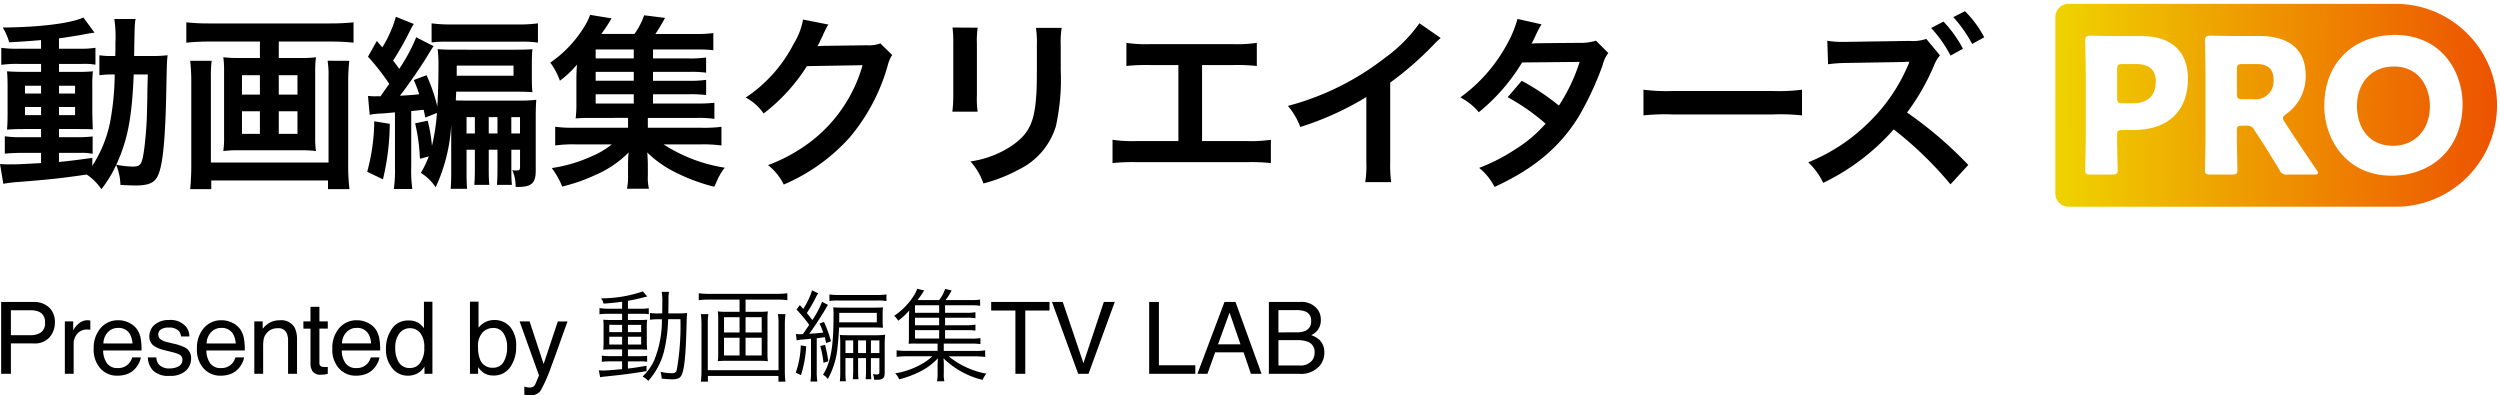 <svg xmlns="http://www.w3.org/2000/svg" xmlns:xlink="http://www.w3.org/1999/xlink" width="324.342" height="51.287" viewBox="0 0 324.342 51.287">
  <defs>
    <linearGradient id="linear-gradient" x1="1" y1="0.419" x2="0" y2="0.422" gradientUnits="objectBoundingBox">
      <stop offset="0" stop-color="#ed5200"/>
      <stop offset="1" stop-color="#efd300"/>
    </linearGradient>
  </defs>
  <g id="グループ_786" data-name="グループ 786" transform="translate(-2256.924 154.5)">
    <path id="パス_1065" data-name="パス 1065" d="M6.288-16.176H3.36a14.464,14.464,0,0,1-2.232-.12v2.208a14.464,14.464,0,0,1,2.232-.12H6.288v1.032H4.224c-1.056,0-1.68-.024-2.352-.072.048.6.072,1.056.072,2.184v3.1c0,1.176-.024,1.68-.072,2.28C2.544-5.736,3.12-5.76,4.2-5.76H6.288V-4.7H3.84a14.239,14.239,0,0,1-2.256-.12v2.256a21.562,21.562,0,0,1,2.232-.1H6.288v1.32c-2.544.144-3,.168-4.08.168A10.643,10.643,0,0,1,.96-1.224l.432,2.568c.576-.1.936-.144,1.392-.192C7.176.816,8.928.624,12.216.144a7.119,7.119,0,0,1,1.9,1.9A15.6,15.6,0,0,0,16.032-1.1a7.078,7.078,0,0,1,.552,2.592c.36.024,1.536.072,1.92.072,1.8,0,2.568-.36,3-1.416.6-1.392.912-4.776,1.032-10.968.072-3.456.072-3.648.168-4.512a18.966,18.966,0,0,1-2.256.1H18.36c.072-4.152.072-4.152.192-4.8h-2.76a15.306,15.306,0,0,1,.144,3.048c0,.744,0,1.152-.024,1.752h-.36a10.486,10.486,0,0,1-1.7-.1v2.592a14.606,14.606,0,0,1,1.992-.1A35.66,35.66,0,0,1,15.216-6.5a16.525,16.525,0,0,1-2.28,5.52V-2.016c-2.256.312-3.072.408-4.32.528V-2.664H11.3a6.982,6.982,0,0,1,1.68.12V-4.8a16.322,16.322,0,0,1-2.256.1H8.616V-5.76h2.232c1.128,0,1.608,0,2.16.048-.024-.312-.048-1.032-.072-2.184v-3.24a19.214,19.214,0,0,1,.072-2.112,18.908,18.908,0,0,1-2.016.072H8.616v-1.032h3a8.25,8.25,0,0,1,1.728.1V-16.3a12.681,12.681,0,0,1-2.232.12h-2.5V-17.52c1.2-.168,2.4-.36,3.288-.528.312-.072,1.1-.192,1.32-.216l-1.44-1.968c-1.632.768-5.76,1.272-10.464,1.3a7.928,7.928,0,0,1,.84,1.92c1.8-.1,2.472-.144,4.128-.288Zm0,4.8v1.008H4.2v-1.008Zm2.328,0H10.7v1.008H8.616ZM6.288-8.616V-7.56H4.2V-8.616Zm2.328,0H10.7V-7.56H8.616Zm11.52-4.224c-.024.792-.024.936-.048,1.68-.024,1.944-.024,1.944-.048,2.784A47.724,47.724,0,0,1,19.7-3.408c-.288,2.232-.456,2.52-1.536,2.52a12.6,12.6,0,0,1-2.112-.24c1.464-3.216,2.016-6,2.256-11.712ZM34.68-17.112v2.136H31.9a14.667,14.667,0,0,1-1.968-.1,13.35,13.35,0,0,1,.1,1.8V-4.68a11.9,11.9,0,0,1-.1,1.776,15.818,15.818,0,0,1,2.16-.1H39.84a15.462,15.462,0,0,1,2.112.1,11.3,11.3,0,0,1-.1-1.776v-8.592a12.683,12.683,0,0,1,.1-1.8,14.667,14.667,0,0,1-1.968.1H37.128v-2.136H43.9a28.14,28.14,0,0,1,2.928.144v-2.64a28.28,28.28,0,0,1-2.952.144H28.032a26.073,26.073,0,0,1-2.9-.144v2.64a28.957,28.957,0,0,1,2.952-.144Zm0,4.368v2.52H32.352v-2.52Zm2.448,0h2.424v2.52H37.128ZM34.68-8.064v2.928H32.352V-8.064Zm2.448,0h2.424v2.928H37.128Zm6.336-6.552a12.337,12.337,0,0,1,.12,2.088V-1.416H28.32V-12.48a15.415,15.415,0,0,1,.1-2.136H25.632a23.485,23.485,0,0,1,.144,2.664v10.8a31.473,31.473,0,0,1-.144,3.192h2.736V.912H43.512V2.04H46.3a26.066,26.066,0,0,1-.168-3.216V-11.928a25.214,25.214,0,0,1,.144-2.688ZM57.648-7.848A25.88,25.88,0,0,1,57-3.576a20.116,20.116,0,0,0-.552-3.264L54.816-6.5A24,24,0,0,1,55.44-1.9l1.152-.312A12.686,12.686,0,0,1,55.56-.072,6.227,6.227,0,0,1,57.48,1.8,22.164,22.164,0,0,0,59.5-6.288V-.12c0,.936-.024,1.44-.072,2.112H61.56c-.048-.528-.072-1.176-.072-2.088V-3.072h1.08V-.84c0,1.272-.024,1.728-.072,2.328H64.44c-.048-.576-.072-.96-.072-2.328V-3.072H65.5V-.84c0,1.272-.024,1.728-.072,2.328h1.944C67.32.936,67.3.48,67.3-.84V-3.072h1.128V-.864c0,.408-.072.48-.528.48a1.48,1.48,0,0,1-.48-.048,5,5,0,0,1,.432,2.16,1.593,1.593,0,0,0,.312.024c1.752,0,2.3-.5,2.3-2.088V-7.152c0-1.248.024-1.752.072-2.4a17.431,17.431,0,0,1-2.28.1h-6.6c-.792,0-1.1,0-1.56-.024.024-.624.048-1.008.048-1.128h7.92c.744,0,1.656.024,1.968.072-.048-.528-.072-1.056-.072-2.04v-1.536c0-.96.024-1.464.072-2.016-.5.048-1.056.072-2.208.072H59.952c-1.128,0-1.608-.024-2.208-.072a17.431,17.431,0,0,1,.1,2.28c0,1.944-.048,3.432-.144,5.16A22.876,22.876,0,0,0,56.3-12.744l-1.656.624a17.113,17.113,0,0,1,.7,1.848c-.864.1-1.32.12-2.5.192,1.008-1.272,2.832-3.936,3.576-5.184.48-.792.6-.984.792-1.248L54.96-17.664a22.629,22.629,0,0,1-2.208,4.1c-.288-.408-.36-.528-.792-1.08A37,37,0,0,0,54.144-18.5a7.694,7.694,0,0,1,.5-.888l-2.328-.936a15.085,15.085,0,0,1-1.752,3.96c-.24-.264-.48-.552-.72-.816L48.7-15.144a28.688,28.688,0,0,1,2.76,3.528l-.72,1.008c-.1.144-.1.144-.408.6h-.5a8.32,8.32,0,0,1-1.128-.048l.216,2.448A9.613,9.613,0,0,1,50.5-7.776c.432-.024.816-.072,1.7-.144V-.912a17.872,17.872,0,0,1-.144,2.928h2.4a17,17,0,0,1-.144-2.928V-8.088c.648-.072.648-.072,1.608-.168.1.384.12.528.216,1.008Zm4.92,2.664h-1.08V-7.3h1.08Zm1.8,0V-7.3H65.5v2.112Zm2.928,0V-7.3h1.128v2.112Zm-7.08-8.808h7.368v1.32H60.216v-1.32Zm-10.7,7.224A25.779,25.779,0,0,1,48.6-.216l2.04.984a31.718,31.718,0,0,0,.888-7.2Zm7.44-10.224a12.625,12.625,0,0,1,1.92-.1H68.4a14.482,14.482,0,0,1,2.352.12v-2.5a17.345,17.345,0,0,1-2.592.144H59.544a17.793,17.793,0,0,1-2.592-.144Zm28.728,6.72h4.608a16.964,16.964,0,0,1,2.28.1v-1.968a14.206,14.206,0,0,1-2.28.12H85.68v-1.152h4.608a13.962,13.962,0,0,1,2.28.1v-1.968a14.206,14.206,0,0,1-2.28.12H85.68V-16.08h5.832a15.062,15.062,0,0,1,1.992.1v-2.232a15.416,15.416,0,0,1-2.352.12h-5.16a23.631,23.631,0,0,0,1.248-2.088l-2.712-.336A9.712,9.712,0,0,1,83.28-18.1h-4.3a22.257,22.257,0,0,0,1.32-2.016l-2.784-.456a7.785,7.785,0,0,1-.768,1.56,15.267,15.267,0,0,1-4.392,4.632,9.444,9.444,0,0,1,1.248,2.352,13.244,13.244,0,0,0,2.208-2.088c-.048.672-.072,1.32-.072,2.088v2.976a14.575,14.575,0,0,1-.1,1.92c.576-.048,1.1-.072,2.04-.072H82.44v1.272H75.7a17.706,17.706,0,0,1-2.712-.12v2.424A17.015,17.015,0,0,1,75.7-3.768h4.632a10.7,10.7,0,0,1-2.592,1.536A18.946,18.946,0,0,1,72.552-.7,11.069,11.069,0,0,1,73.9,1.7,22.178,22.178,0,0,0,78.168.216a13.785,13.785,0,0,0,4.344-2.928c-.048.576-.072,1.032-.072,1.584V.288a6.817,6.817,0,0,1-.144,1.7h2.856A6.369,6.369,0,0,1,85.008.264V-1.128c0-.264-.024-.888-.072-1.584A14.3,14.3,0,0,0,88.824-.024a23.844,23.844,0,0,0,4.8,1.752c.1-.192.168-.36.216-.456.144-.336.24-.552.264-.6a7.537,7.537,0,0,1,.888-1.416,20.363,20.363,0,0,1-7.944-3.024h4.776a17.344,17.344,0,0,1,2.736.144V-6.048a18.079,18.079,0,0,1-2.736.12H85.008V-7.2h6.336a14.542,14.542,0,0,1,2.3.12V-9.168a19.284,19.284,0,0,1-2.328.1H85.68Zm-2.5,0v1.2H78.24v-1.2Zm0-1.752H78.24v-1.152h4.944Zm0-2.9H78.24V-16.08h4.944Zm31.992-1.944a4.252,4.252,0,0,1-1.752.24l-5.256.072c-.456,0-.84.024-1.152.048a5.66,5.66,0,0,0,.384-.768l.312-.624a4.843,4.843,0,0,1,.312-.672,4.906,4.906,0,0,1,.408-.744l-3.288-.648A8.957,8.957,0,0,1,103.92-16.8,18.462,18.462,0,0,1,97.7-9.84a6.377,6.377,0,0,1,2.328,2.064,23.491,23.491,0,0,0,5.616-6.144l7.224-.12a19.005,19.005,0,0,1-7.008,10.128,21.613,21.613,0,0,1-5.256,2.832,7.4,7.4,0,0,1,2.04,2.52,24.245,24.245,0,0,0,8.544-6.1,24.893,24.893,0,0,0,4.92-9.264,4.515,4.515,0,0,1,.6-1.44Zm9.36-2.064a15.152,15.152,0,0,1,.1,2.16v6.6a17.308,17.308,0,0,1-.12,2.16H127.8a11.585,11.585,0,0,1-.1-2.112v-6.624a12.2,12.2,0,0,1,.1-2.16Zm10.824.048a12.639,12.639,0,0,1,.12,2.28v3c0,1.92-.024,2.976-.12,4.008-.264,3.168-1.056,4.632-3.312,6.12a12.945,12.945,0,0,1-5.184,1.92,8.2,8.2,0,0,1,1.68,2.856,20.3,20.3,0,0,0,4.68-1.848,9.192,9.192,0,0,0,4.728-5.592,28.347,28.347,0,0,0,.624-7.272v-3.24a11.384,11.384,0,0,1,.12-2.232Zm21.552,4.824h4.032a24.415,24.415,0,0,1,3.072.12v-3a17.347,17.347,0,0,1-3.12.168h-10.68a17.347,17.347,0,0,1-3.12-.168v3a24.652,24.652,0,0,1,3.072-.12h3.672V-4.2h-5.424a17.191,17.191,0,0,1-3.12-.168v3.024a24.652,24.652,0,0,1,3.072-.12h14.4a24.652,24.652,0,0,1,3.072.12V-4.368a17.191,17.191,0,0,1-3.12.168h-5.808Zm28.2-5.424A19.2,19.2,0,0,1,180.648-15a35.05,35.05,0,0,1-12.6,6.24,9.027,9.027,0,0,1,1.608,2.736,38.885,38.885,0,0,0,8.568-3.888v8.448a13.5,13.5,0,0,1-.144,2.592h3.36a18.155,18.155,0,0,1-.12-2.664V-11.784a42.441,42.441,0,0,0,5.664-4.944,9.884,9.884,0,0,1,.888-.84Zm22.9,2.256a6.3,6.3,0,0,1-2.112.288c-5.856.048-5.856.048-6.24.1A11.962,11.962,0,0,0,200.232-18a12.643,12.643,0,0,1,.72-1.344l-3.12-.7A14.631,14.631,0,0,1,196.44-16.7a20.632,20.632,0,0,1-6.024,6.84,7.619,7.619,0,0,1,2.4,1.92,24.83,24.83,0,0,0,5.616-6.456l7.464-.072a22.93,22.93,0,0,1-2.688,5.664,31.239,31.239,0,0,0-4.824-3.216L196.56-9.888a27.171,27.171,0,0,1,4.92,3.432,17.422,17.422,0,0,1-3.936,3.336,24.188,24.188,0,0,1-4.68,2.4,7.617,7.617,0,0,1,1.992,2.472c5.112-2.352,8.5-5.184,10.944-9.168a40.254,40.254,0,0,0,3.072-6.6,4.3,4.3,0,0,1,.744-1.608Zm6.168,9.7a26.347,26.347,0,0,1,3.912-.12h12.744a26.347,26.347,0,0,1,3.912.12v-3.336a23.569,23.569,0,0,1-3.888.168H218.064a23.569,23.569,0,0,1-3.888-.168ZM256.32-1.1A51.471,51.471,0,0,0,248.376-7.9a28.925,28.925,0,0,0,3.5-6.12,4.847,4.847,0,0,1,.768-1.3l-1.776-2.136a5.2,5.2,0,0,1-2.136.264l-8.016.12h-.576a10.5,10.5,0,0,1-2.112-.144l.1,3.048a20.52,20.52,0,0,1,2.616-.168l7.2-.12.216-.024a4.453,4.453,0,0,0,.528-.024.707.707,0,0,0-.072.216l-.072.168-.12.264a22.818,22.818,0,0,1-4.992,7.224A24.044,24.044,0,0,1,235.56-1.44,8.969,8.969,0,0,1,237.5,1.224a29.022,29.022,0,0,0,9.144-6.936,47.324,47.324,0,0,1,7.368,7.128ZM251.5-18.864a16.2,16.2,0,0,1,2.52,3.576l1.608-.888A15.553,15.553,0,0,0,253.1-19.7Zm6.888,1.2a13.88,13.88,0,0,0-2.5-3.384l-1.512.768a17.683,17.683,0,0,1,2.448,3.48Z" transform="translate(2255.964 -132)"/>
    <path id="パス_1064" data-name="パス 1064" d="M1.111-9.325h4.2a2.844,2.844,0,0,1,2.006.7,2.545,2.545,0,0,1,.762,1.971,2.865,2.865,0,0,1-.679,1.9,2.573,2.573,0,0,1-2.088.809H2.374V0H1.111ZM6.8-6.646a1.4,1.4,0,0,0-.762-1.4,2.75,2.75,0,0,0-1.149-.2H2.374v3.231H4.888A2.4,2.4,0,0,0,6.268-5.37,1.434,1.434,0,0,0,6.8-6.646ZM9.372-6.8h1.085v1.174a2.6,2.6,0,0,1,.654-.835,1.7,1.7,0,0,1,1.2-.492q.032,0,.108.006l.26.025v1.206a1.707,1.707,0,0,0-.187-.025q-.086-.006-.187-.006a1.63,1.63,0,0,0-1.327.555,1.939,1.939,0,0,0-.463,1.279V0H9.372Zm6.959-.152a3.1,3.1,0,0,1,1.4.34,2.587,2.587,0,0,1,1.035.879,3.033,3.033,0,0,1,.457,1.2,7.849,7.849,0,0,1,.1,1.5H14.344a2.908,2.908,0,0,0,.489,1.66,1.637,1.637,0,0,0,1.416.625,1.83,1.83,0,0,0,1.428-.59,1.99,1.99,0,0,0,.432-.793h1.124a2.366,2.366,0,0,1-.3.835,2.969,2.969,0,0,1-.562.752A2.663,2.663,0,0,1,17.086.14a3.914,3.914,0,0,1-.933.1A2.863,2.863,0,0,1,14-.682a3.594,3.594,0,0,1-.882-2.587,3.907,3.907,0,0,1,.889-2.66A2.932,2.932,0,0,1,16.331-6.951Zm1.822,3.009a2.96,2.96,0,0,0-.324-1.187,1.659,1.659,0,0,0-1.568-.825,1.738,1.738,0,0,0-1.32.568,2.146,2.146,0,0,0-.565,1.444ZM21.24-2.133a1.662,1.662,0,0,0,.286.876,1.8,1.8,0,0,0,1.5.552,2.209,2.209,0,0,0,1.117-.276.917.917,0,0,0,.482-.854.73.73,0,0,0-.387-.667,4.6,4.6,0,0,0-.978-.324l-.908-.229a4.428,4.428,0,0,1-1.282-.482,1.442,1.442,0,0,1-.736-1.282,1.959,1.959,0,0,1,.7-1.562,2.773,2.773,0,0,1,1.869-.6,2.6,2.6,0,0,1,2.215.9,1.956,1.956,0,0,1,.413,1.231H24.446a1.322,1.322,0,0,0-.273-.7A1.741,1.741,0,0,0,22.808-6a1.631,1.631,0,0,0-.981.248.776.776,0,0,0-.333.654.8.8,0,0,0,.438.711,2.632,2.632,0,0,0,.749.279l.755.184a5.84,5.84,0,0,1,1.65.578,1.529,1.529,0,0,1,.667,1.377A2.1,2.1,0,0,1,25.065-.4a2.932,2.932,0,0,1-2.1.66,2.815,2.815,0,0,1-2.149-.689,2.6,2.6,0,0,1-.676-1.7Zm8.483-4.818a3.1,3.1,0,0,1,1.4.34,2.587,2.587,0,0,1,1.035.879,3.033,3.033,0,0,1,.457,1.2,7.849,7.849,0,0,1,.1,1.5H27.736a2.908,2.908,0,0,0,.489,1.66,1.637,1.637,0,0,0,1.416.625,1.83,1.83,0,0,0,1.428-.59,1.99,1.99,0,0,0,.432-.793h1.124a2.366,2.366,0,0,1-.3.835,2.969,2.969,0,0,1-.562.752A2.663,2.663,0,0,1,30.478.14a3.914,3.914,0,0,1-.933.1,2.863,2.863,0,0,1-2.152-.924,3.594,3.594,0,0,1-.882-2.587,3.907,3.907,0,0,1,.889-2.66A2.932,2.932,0,0,1,29.723-6.951Zm1.822,3.009a2.96,2.96,0,0,0-.324-1.187,1.659,1.659,0,0,0-1.568-.825,1.738,1.738,0,0,0-1.32.568,2.146,2.146,0,0,0-.565,1.444ZM33.953-6.8h1.085v.965A3.044,3.044,0,0,1,36.06-6.69a2.725,2.725,0,0,1,1.2-.26,1.978,1.978,0,0,1,1.955,1.009,3.584,3.584,0,0,1,.279,1.581V0H38.333V-4.285a2.32,2.32,0,0,0-.184-1,1.116,1.116,0,0,0-1.1-.635,2.249,2.249,0,0,0-.667.083,1.716,1.716,0,0,0-.825.559,1.682,1.682,0,0,0-.371.7A4.679,4.679,0,0,0,35.1-3.561V0H33.953Zm7.289-1.9H42.4v1.9h1.085v.933H42.4v4.437a.48.48,0,0,0,.241.476,1.025,1.025,0,0,0,.444.07l.178,0q.1,0,.222-.016V0a2.551,2.551,0,0,1-.409.083,3.893,3.893,0,0,1-.46.025A1.24,1.24,0,0,1,41.528-.3a1.819,1.819,0,0,1-.286-1.063v-4.5h-.92V-6.8h.92Zm6.045,1.746a3.1,3.1,0,0,1,1.4.34,2.587,2.587,0,0,1,1.035.879,3.033,3.033,0,0,1,.457,1.2,7.849,7.849,0,0,1,.1,1.5H45.3a2.908,2.908,0,0,0,.489,1.66,1.637,1.637,0,0,0,1.416.625,1.83,1.83,0,0,0,1.428-.59,1.99,1.99,0,0,0,.432-.793h1.124a2.366,2.366,0,0,1-.3.835,2.969,2.969,0,0,1-.562.752A2.663,2.663,0,0,1,48.043.14a3.914,3.914,0,0,1-.933.1,2.863,2.863,0,0,1-2.152-.924,3.594,3.594,0,0,1-.882-2.587,3.907,3.907,0,0,1,.889-2.66A2.932,2.932,0,0,1,47.288-6.951Zm1.822,3.009a2.96,2.96,0,0,0-.324-1.187,1.659,1.659,0,0,0-1.568-.825,1.738,1.738,0,0,0-1.32.568,2.146,2.146,0,0,0-.565,1.444Zm3.132.622A3.37,3.37,0,0,0,52.7-1.492a1.624,1.624,0,0,0,1.485.736,1.564,1.564,0,0,0,1.3-.682A3.223,3.223,0,0,0,56.005-3.4,2.9,2.9,0,0,0,55.479-5.3a1.643,1.643,0,0,0-1.3-.619,1.718,1.718,0,0,0-1.4.66A3.024,3.024,0,0,0,52.241-3.32Zm1.72-3.6a2.419,2.419,0,0,1,1.308.33,3.072,3.072,0,0,1,.692.667V-9.356h1.1V0H56.031V-.946a2.472,2.472,0,0,1-.946.908,2.707,2.707,0,0,1-1.25.279,2.532,2.532,0,0,1-1.968-.955,3.735,3.735,0,0,1-.832-2.542,4.388,4.388,0,0,1,.759-2.574A2.483,2.483,0,0,1,53.961-6.919Zm7.971-2.437h1.111v3.383a2.534,2.534,0,0,1,.9-.746,2.516,2.516,0,0,1,1.13-.257,2.649,2.649,0,0,1,2.06.873,3.718,3.718,0,0,1,.79,2.574,4.414,4.414,0,0,1-.781,2.679A2.533,2.533,0,0,1,64.973.216a2.218,2.218,0,0,1-1.308-.375,3.158,3.158,0,0,1-.679-.711V0H61.933ZM64.9-.793A1.527,1.527,0,0,0,66.29-1.53a3.626,3.626,0,0,0,.46-1.942,3.188,3.188,0,0,0-.46-1.777,1.515,1.515,0,0,0-1.355-.7,1.89,1.89,0,0,0-1.368.578,2.594,2.594,0,0,0-.587,1.9,4.209,4.209,0,0,0,.241,1.555A1.667,1.667,0,0,0,64.9-.793Zm8.426-6h1.263q-.241.654-1.073,2.983Q72.9-2.063,72.478-.958a19.311,19.311,0,0,1-1.4,3.174,1.6,1.6,0,0,1-1.4.571,2.74,2.74,0,0,1-.371-.019,2.933,2.933,0,0,1-.321-.07V1.657a3.942,3.942,0,0,0,.432.1,1.685,1.685,0,0,0,.235.019.822.822,0,0,0,.467-.1.966.966,0,0,0,.251-.257q.032-.051.229-.521t.286-.7l-2.514-7h1.295l1.822,5.535ZM81.671-8.45H79.916a7.367,7.367,0,0,1-1.183-.078v.806a7.1,7.1,0,0,1,1.17-.065h1.768v.806H80.462c-.546,0-.9-.013-1.235-.039a8.662,8.662,0,0,1,.039,1.144v1.521c0,.65-.013.936-.039,1.222.312-.026.663-.039,1.209-.039h1.235V-2.3h-1.43a7.162,7.162,0,0,1-1.2-.065v.806a11.192,11.192,0,0,1,1.183-.065h1.443V-.611c-1.326.13-2.067.182-2.47.182-.117,0-.338-.013-.546-.026l.169.9a6.072,6.072,0,0,1,.689-.1c2.21-.221,3.51-.39,5.33-.7v-.689c-1.144.195-1.586.26-2.418.364v-.936h1.43a6.481,6.481,0,0,1,1.066.052v-.78a7.842,7.842,0,0,1-1.183.052H82.425v-.871h1.3c.546,0,.884.013,1.2.039a8.82,8.82,0,0,1-.052-1.235V-5.876a6.908,6.908,0,0,1,.052-1.144c-.312.026-.637.039-1.144.039H82.425v-.806h1.664a5.717,5.717,0,0,1,1.04.052v-.78a5.96,5.96,0,0,1-1.144.065h-1.56V-9.477a17.63,17.63,0,0,0,1.859-.4c.468-.117.468-.117.65-.156l-.572-.663a16.632,16.632,0,0,1-5.421.9,1.757,1.757,0,0,1,.325.689c.988-.078,1.469-.117,2.4-.247Zm0,2.093v.949H80.007v-.949Zm.754,0h1.716v.949H82.425ZM81.671-4.81V-3.8H80.007V-4.81Zm.754,0h1.716V-3.8H82.425Zm5.239-3.029c.013-.442.013-.884.026-1.807a3.894,3.894,0,0,1,.078-.988h-.962a7.27,7.27,0,0,1,.078,1.495c0,.481,0,.858-.013,1.3h-.429A6.834,6.834,0,0,1,85.285-7.9v.884a7.938,7.938,0,0,1,1.209-.065h.338a13.737,13.737,0,0,1-1,5.33A6.725,6.725,0,0,1,84.323.351a2.9,2.9,0,0,1,.741.559,8.994,8.994,0,0,0,2.041-3.822,19.517,19.517,0,0,0,.533-4.173h1.6a33.071,33.071,0,0,1-.468,6.526c-.091.39-.234.481-.715.481a7.2,7.2,0,0,1-1.4-.182,3.481,3.481,0,0,1,.143.871,12.786,12.786,0,0,0,1.378.1c.715,0,1.066-.169,1.248-.637.351-.845.52-2.678.611-6.6.026-.819.039-1.079.065-1.365a9.5,9.5,0,0,1-1.157.052Zm10.023-.208V-9.633h4.056a10.749,10.749,0,0,1,1.365.078v-.9a10.323,10.323,0,0,1-1.365.078H92.981a9.787,9.787,0,0,1-1.365-.078v.9a11.047,11.047,0,0,1,1.365-.078h3.926v1.586H95.165A8.677,8.677,0,0,1,94.086-8.1a6.679,6.679,0,0,1,.052.923v4.628a6.606,6.606,0,0,1-.052.91A9.358,9.358,0,0,1,95.2-1.69h4.264a9.358,9.358,0,0,1,1.118.052,6.606,6.606,0,0,1-.052-.91V-7.176a6.679,6.679,0,0,1,.052-.923,8.544,8.544,0,0,1-1.079.052Zm-.78.7v1.976H94.892V-7.345Zm.78,0H99.78v1.976H97.687Zm-.78,2.665v2.3H94.892v-2.3Zm.78,0H99.78v2.3H97.687Zm4.2-3.068a7.974,7.974,0,0,1,.078,1.235V-.468H92.786V-6.5a7.484,7.484,0,0,1,.078-1.248h-.975a9.773,9.773,0,0,1,.078,1.339v5.85a11.746,11.746,0,0,1-.078,1.573h.91V.273h9.152v.741h.91a11.525,11.525,0,0,1-.078-1.56V-6.409a10.043,10.043,0,0,1,.078-1.339Zm2.431,3.406a5.173,5.173,0,0,1,.884-.117c.091,0,.338-.026.689-.065.1-.013.1-.013.286-.026V-.494A8.365,8.365,0,0,1,106.1,1h.9a8.19,8.19,0,0,1-.078-1.5V-4.615c.442-.052.442-.052,1.04-.143.065.247.091.377.182.767l.624-.234a14.751,14.751,0,0,0-.91-2.509l-.572.208a10.718,10.718,0,0,1,.481,1.17c-.507.065-1.183.13-1.82.156.611-.819,1.534-2.223,2.041-3.094.221-.39.286-.494.39-.65l-.767-.4a11.747,11.747,0,0,1-1.261,2.366c-.234-.312-.39-.52-.715-.91a20.711,20.711,0,0,0,1.17-2.028,3.043,3.043,0,0,1,.312-.533l-.806-.377a9.259,9.259,0,0,1-1.144,2.405c-.143-.182-.221-.247-.442-.507l-.429.585a18.941,18.941,0,0,1,1.651,1.989c-.416.611-.416.611-.819,1.2-.273.013-.312.013-.4.013a3.763,3.763,0,0,1-.507-.026Zm7.332,2.3V-.585A11.223,11.223,0,0,1,111.6.7h.741a10.253,10.253,0,0,1-.052-1.287V-2.041h1.027V-.585A11.223,11.223,0,0,1,113.261.7H114a10.658,10.658,0,0,1-.052-1.287V-2.041h1.1V-.208c0,.234-.065.286-.351.286a2.367,2.367,0,0,1-.494-.052,1.657,1.657,0,0,1,.143.728c.1.013.312.013.442.013.715,0,.949-.221.949-.91V-3.731A11.235,11.235,0,0,1,115.8-5.07a9.717,9.717,0,0,1-1.274.065H111.35c-.754,0-1.17-.013-1.43-.039a10.69,10.69,0,0,1,.052,1.274V-.325A11.971,11.971,0,0,1,109.92.962h.78a10.937,10.937,0,0,1-.052-1.287V-2.041Zm0-.65h-1V-4.342h1Zm.637,0V-4.342h1.027v1.651Zm1.664,0V-4.342h1.1v1.651ZM104.85-3.7a11.674,11.674,0,0,1-.65,3.549l.676.312a14.924,14.924,0,0,0,.676-3.731Zm2.535.091A14.263,14.263,0,0,1,107.8-1.43l.624-.208A19.059,19.059,0,0,0,108-3.757Zm1.183-5.837a6.469,6.469,0,0,1,1.157-.065h5.005a7.4,7.4,0,0,1,1.235.065v-.858a8.3,8.3,0,0,1-1.274.078h-4.849a8.18,8.18,0,0,1-1.274-.078Zm5.811,3.432c.481,0,.91.013,1.131.039a9.587,9.587,0,0,1-.039-1v-.676a8.863,8.863,0,0,1,.039-.975c-.286.026-.637.039-1.17.039h-4.1c-.559,0-.871-.013-1.183-.039A7.593,7.593,0,0,1,109.1-7.54c0,4.03-.364,6.071-1.365,7.657a1.871,1.871,0,0,1,.624.559,10.48,10.48,0,0,0,1.261-4.121c.078-.637.182-1.963.195-2.574Zm-4.537-1.9h4.875v1.235h-4.888c.013-.195.013-.416.013-.715ZM123.57-5.668h2.769a6.726,6.726,0,0,1,1.17.065v-.78a6.129,6.129,0,0,1-1.17.078H123.57V-7.28h2.769a6.911,6.911,0,0,1,1.17.065v-.78a6.129,6.129,0,0,1-1.17.078H123.57v-.975h3.419a6.682,6.682,0,0,1,1.131.065v-.806a7.355,7.355,0,0,1-1.2.065h-3.289a8.535,8.535,0,0,0,.793-1.248l-.845-.195a4.817,4.817,0,0,1-.78,1.443H120a14.034,14.034,0,0,0,.858-1.248l-.9-.221a4.186,4.186,0,0,1-.468.936,8.8,8.8,0,0,1-2.522,2.574,2.433,2.433,0,0,1,.52.637,8.491,8.491,0,0,0,1.443-1.339c-.039.4-.052.806-.052,1.274v2.184a7.562,7.562,0,0,1-.039.871,8.139,8.139,0,0,1,.9-.026h2.86v.949h-3.887a8.865,8.865,0,0,1-1.43-.078V-2.2a11.4,11.4,0,0,1,1.43-.078h3.211a7.216,7.216,0,0,1-1.664,1.157A10.152,10.152,0,0,1,117.1-.065a2.728,2.728,0,0,1,.52.78,13.19,13.19,0,0,0,2.483-.9,8.07,8.07,0,0,0,2.535-1.833,3.066,3.066,0,0,0-.013.377,1.205,1.205,0,0,0-.013.26c-.013.143-.013.26-.013.351V0a3.91,3.91,0,0,1-.078.962h.962a3.435,3.435,0,0,1-.078-.975V-1.027a9.293,9.293,0,0,0-.039-.988,10.936,10.936,0,0,0,5.07,2.8,3.283,3.283,0,0,1,.494-.806,10.8,10.8,0,0,1-4.888-2.249h3.276a11.845,11.845,0,0,1,1.456.078v-.858a7.868,7.868,0,0,1-1.456.078H123.4v-.949h3.575a7.276,7.276,0,0,1,1.183.065v-.78a7.258,7.258,0,0,1-1.2.065H123.57Zm-.767,0v1.092H119.67V-5.668Zm0-.637H119.67V-7.28H122.8Zm0-1.612H119.67v-.975H122.8Zm14.315-1.408v1.111h-3.142V0h-1.282V-8.214h-3.142V-9.325Zm1.723,0,2.679,7.941,2.647-7.941h1.416L142.18,0H140.84l-3.4-9.325Zm11.208,0h1.263v8.214h4.723V0h-5.986Zm11.847,5.5-1.416-4.12-1.5,4.12Zm-2.076-5.5h1.428L164.632,0h-1.384L162.3-2.793h-3.688L157.605,0H156.31Zm9.3,3.942A2.833,2.833,0,0,0,170.36-5.6a1.28,1.28,0,0,0,.7-1.257,1.211,1.211,0,0,0-.743-1.231,3.338,3.338,0,0,0-1.244-.178h-2.253v2.888Zm.425,4.3a1.921,1.921,0,0,0,1.657-.673,1.694,1.694,0,0,0,.311-1.028,1.368,1.368,0,0,0-.908-1.384,3.436,3.436,0,0,0-1.276-.2h-2.507v3.282ZM165.58-9.325h4.005a2.655,2.655,0,0,1,2.33.978,2.259,2.259,0,0,1,.406,1.333,2.1,2.1,0,0,1-.5,1.447,2.451,2.451,0,0,1-.749.546,3.169,3.169,0,0,1,1.073.616,2.234,2.234,0,0,1,.628,1.682,2.6,2.6,0,0,1-.565,1.631A3.181,3.181,0,0,1,169.522,0H165.58Z" transform="translate(2255.964 -106)"/>
    <path id="パス_1066" data-name="パス 1066" d="M1.719,26.325A1.719,1.719,0,0,1,0,24.605V1.719A1.719,1.719,0,0,1,1.719,0H44.025a13.163,13.163,0,1,1,0,26.325ZM34.89,13.248c0,4.241,2.779,9.043,8.751,9.043,4.972,0,9.189-3.34,9.189-9.287,0-4.217-2.73-8.97-8.775-8.97C38.887,4.034,34.89,7.446,34.89,13.248Zm-10.169,2.56a1.03,1.03,0,0,1,1.121.609l.756,1.146c.683,1.048,1.487,2.34,2.462,3.948a.975.975,0,0,0,1.1.634h3.413c.341,0,.513-.048.513-.2a.988.988,0,0,0-.2-.414c-1.51-2.218-2.315-3.413-3.338-4.973l-.8-1.219a1.151,1.151,0,0,1-.219-.511c0-.172.122-.317.414-.536a5.948,5.948,0,0,0,2.535-5c0-3.8-2.682-5.12-6-5.12H23.527c-1.121,0-3.266-.049-3.437-.049-.512,0-.682.172-.682.684,0,.17.073,2.875.073,4.168V17.27c0,1.291-.073,4.095-.073,4.266,0,.512.146.609.707.609h2.8c.561,0,.707-.1.707-.609,0-.171-.073-2.974-.073-4.266v-.756c0-.61.1-.707.707-.707ZM3.871,4.814c0,.17.073,2.875.073,4.168V17.27c0,1.291-.073,4.095-.073,4.266,0,.512.146.609.707.609h2.8c.561,0,.707-.1.707-.609,0-.171-.074-2.95-.074-4.436,0-.61.122-.732.732-.732h1.34c4.8,0,7.116-2.7,7.116-6.654,0-3.68-2.291-5.533-6.02-5.533H7.99c-1.12,0-3.265-.049-3.436-.049C4.041,4.131,3.871,4.3,3.871,4.814Zm35.261,8.458c0-3.071,1.926-5.143,4.778-5.143,3.339,0,4.68,2.731,4.68,5.143,0,3.193-2.073,5.143-4.779,5.143C40.448,18.415,39.132,15.758,39.132,13.272ZM8.746,12.906c-.609,0-.731-.122-.731-.73V8.544c0-.609.122-.731.731-.731h1.73c1.8,0,2.559.829,2.559,2.292,0,1.852-1.12,2.8-2.973,2.8Zm15.536-.536c-.609,0-.73-.122-.73-.73v-3.1c0-.609.121-.731.73-.731h1.852c1.317,0,2.171.536,2.171,2.022a2.333,2.333,0,0,1-2.657,2.535Z" transform="translate(2523.578 -154)" fill="url(#linear-gradient)"/>
    <path id="パス_1066_-_アウトライン" data-name="パス 1066 - アウトライン" d="M44.025,26.825H1.719A2.222,2.222,0,0,1-.5,24.605V1.719A2.222,2.222,0,0,1,1.719-.5H44.025a13.662,13.662,0,0,1,9.661,23.324A13.573,13.573,0,0,1,44.025,26.825ZM1.719.5A1.22,1.22,0,0,0,.5,1.719V24.605a1.221,1.221,0,0,0,1.219,1.22H44.025A12.663,12.663,0,0,0,52.979,4.209,12.58,12.58,0,0,0,44.025.5ZM43.64,22.791a8.739,8.739,0,0,1-7-3.111,10.179,10.179,0,0,1-2.252-6.432,9.6,9.6,0,0,1,2.8-7.143,9.809,9.809,0,0,1,6.866-2.57,8.848,8.848,0,0,1,7.038,3.082A10.061,10.061,0,0,1,53.329,13a9.639,9.639,0,0,1-2.887,7.238A9.829,9.829,0,0,1,43.64,22.791Zm.414-18.257a8.817,8.817,0,0,0-6.174,2.292,8.631,8.631,0,0,0-2.491,6.421,9.164,9.164,0,0,0,2.02,5.792,7.811,7.811,0,0,0,6.23,2.751,8.835,8.835,0,0,0,6.116-2.277A8.666,8.666,0,0,0,52.329,13a9.047,9.047,0,0,0-2-5.745A7.879,7.879,0,0,0,44.054,4.534ZM33.569,22.645H30.156a1.444,1.444,0,0,1-1.526-.877c-1.008-1.663-1.787-2.913-2.451-3.932l-.754-1.144c-.256-.385-.256-.385-.7-.385h-.463c-.093,0-.157,0-.2.006,0,.044-.006.108-.006.2v.756c0,.941.039,2.693.06,3.634.009.4.013.582.013.631,0,.977-.61,1.109-1.207,1.109h-2.8c-.6,0-1.207-.132-1.207-1.109,0-.049,0-.229.013-.631.021-.941.06-2.693.06-3.634V8.983c0-.943-.039-2.643-.06-3.557-.009-.389-.013-.563-.013-.612A1.048,1.048,0,0,1,20.09,3.631l.554.01c.727.014,2.081.04,2.883.04h2.949c4.189,0,6.5,2,6.5,5.62a6.431,6.431,0,0,1-2.738,5.4,1.8,1.8,0,0,0-.191.16c.021.043.058.111.123.22l.8,1.209c1.066,1.626,1.924,2.9,3.334,4.967l.011.016a1.3,1.3,0,0,1,.273.679.658.658,0,0,1-.461.624A1.639,1.639,0,0,1,33.569,22.645Zm-9.311-7.337h.463a1.494,1.494,0,0,1,1.538.832l.757,1.147c.672,1.031,1.457,2.29,2.472,3.964l0,.005c.229.388.229.388.666.388h3.2c-1.344-1.974-2.186-3.223-3.226-4.808L29.313,15.6a1.525,1.525,0,0,1-.29-.768,1.208,1.208,0,0,1,.614-.936l.007,0A5.467,5.467,0,0,0,31.972,9.3a4.186,4.186,0,0,0-1.553-3.584A6.548,6.548,0,0,0,26.476,4.68H23.527c-.811,0-2.171-.026-2.9-.04l-.535-.009a.918.918,0,0,0-.17.012.925.925,0,0,0-.012.172c0,.04.006.294.013.589.021.917.06,2.625.06,3.58V17.27c0,.952-.039,2.712-.06,3.657-.007.305-.013.569-.013.609s0,.076,0,.1c.043,0,.108.008.2.008h2.8c.1,0,.161,0,.2-.008,0-.026,0-.059,0-.1s-.006-.3-.013-.609c-.021-.945-.06-2.7-.06-3.657v-.756a1.246,1.246,0,0,1,.271-.936A1.247,1.247,0,0,1,24.258,15.307ZM7.38,22.645h-2.8c-.6,0-1.207-.132-1.207-1.109,0-.049,0-.229.013-.631.021-.941.06-2.693.06-3.634V8.983c0-.943-.039-2.643-.06-3.557-.009-.389-.013-.563-.013-.612A1.048,1.048,0,0,1,4.553,3.631l.554.01c.727.014,2.081.04,2.882.04h3.194c4.143,0,6.52,2.2,6.52,6.033A7.069,7.069,0,0,1,15.8,14.877a7.8,7.8,0,0,1-5.711,1.991H8.746a1.9,1.9,0,0,0-.222.01,1.9,1.9,0,0,0-.01.222c0,1.1.042,2.963.062,3.856.008.368.012.533.012.58C8.588,22.513,7.977,22.645,7.38,22.645ZM4.374,21.637c.043,0,.107.008.2.008h2.8c.1,0,.161,0,.2-.008,0-.026,0-.059,0-.1s-.005-.278-.012-.557c-.02-.9-.062-2.763-.062-3.879,0-.887.345-1.232,1.232-1.232h1.34a6.846,6.846,0,0,0,5.007-1.7A6.1,6.1,0,0,0,16.7,9.713,4.8,4.8,0,0,0,15.259,5.94a5.969,5.969,0,0,0-4.076-1.26H7.99c-.81,0-2.17-.026-2.9-.04l-.535-.009a.918.918,0,0,0-.17.012.925.925,0,0,0-.012.172c0,.04.006.294.013.589.021.917.06,2.625.06,3.58V17.27c0,.952-.039,2.712-.06,3.657-.007.305-.013.569-.013.609S4.372,21.611,4.374,21.637Zm39.437-2.722a4.827,4.827,0,0,1-4-1.835,6.259,6.259,0,0,1-1.182-3.809,5.834,5.834,0,0,1,1.453-4.063,5.066,5.066,0,0,1,3.825-1.58A4.815,4.815,0,0,1,47.9,9.492a6.233,6.233,0,0,1,1.191,3.78,5.775,5.775,0,0,1-1.515,4.116A5.161,5.161,0,0,1,43.811,18.915Zm.1-10.286a4.091,4.091,0,0,0-3.092,1.26,4.856,4.856,0,0,0-1.186,3.383,5.26,5.26,0,0,0,.975,3.2,3.814,3.814,0,0,0,3.2,1.444c2.559,0,4.279-1.866,4.279-4.643A5.3,5.3,0,0,0,47.1,10.1,3.8,3.8,0,0,0,43.91,8.629ZM10.063,13.406H8.746c-.886,0-1.231-.345-1.231-1.23V8.544c0-.886.345-1.231,1.231-1.231h1.73c2.528,0,3.059,1.518,3.059,2.792a3.188,3.188,0,0,1-.954,2.464A3.6,3.6,0,0,1,10.063,13.406ZM8.525,12.4a1.9,1.9,0,0,0,.221.01h1.317c1.641,0,2.473-.774,2.473-2.3,0-1.256-.616-1.792-2.059-1.792H8.746a1.9,1.9,0,0,0-.221.01,1.9,1.9,0,0,0-.01.221v3.632A1.9,1.9,0,0,0,8.525,12.4Zm17.123.474H24.282c-.885,0-1.23-.345-1.23-1.23v-3.1a1.269,1.269,0,0,1,.283-.947,1.266,1.266,0,0,1,.948-.284h1.852a2.835,2.835,0,0,1,1.9.572,2.422,2.422,0,0,1,.769,1.95A2.82,2.82,0,0,1,25.648,12.87Zm-1.586-1.01a1.909,1.909,0,0,0,.22.01h1.366c1.451,0,2.157-.666,2.157-2.035,0-1.081-.484-1.522-1.671-1.522H24.282a1.908,1.908,0,0,0-.22.01,1.916,1.916,0,0,0-.01.221v3.1A1.914,1.914,0,0,0,24.061,11.86Z" transform="translate(2523.578 -154)" fill="rgba(0,0,0,0)"/>
  </g>
</svg>
